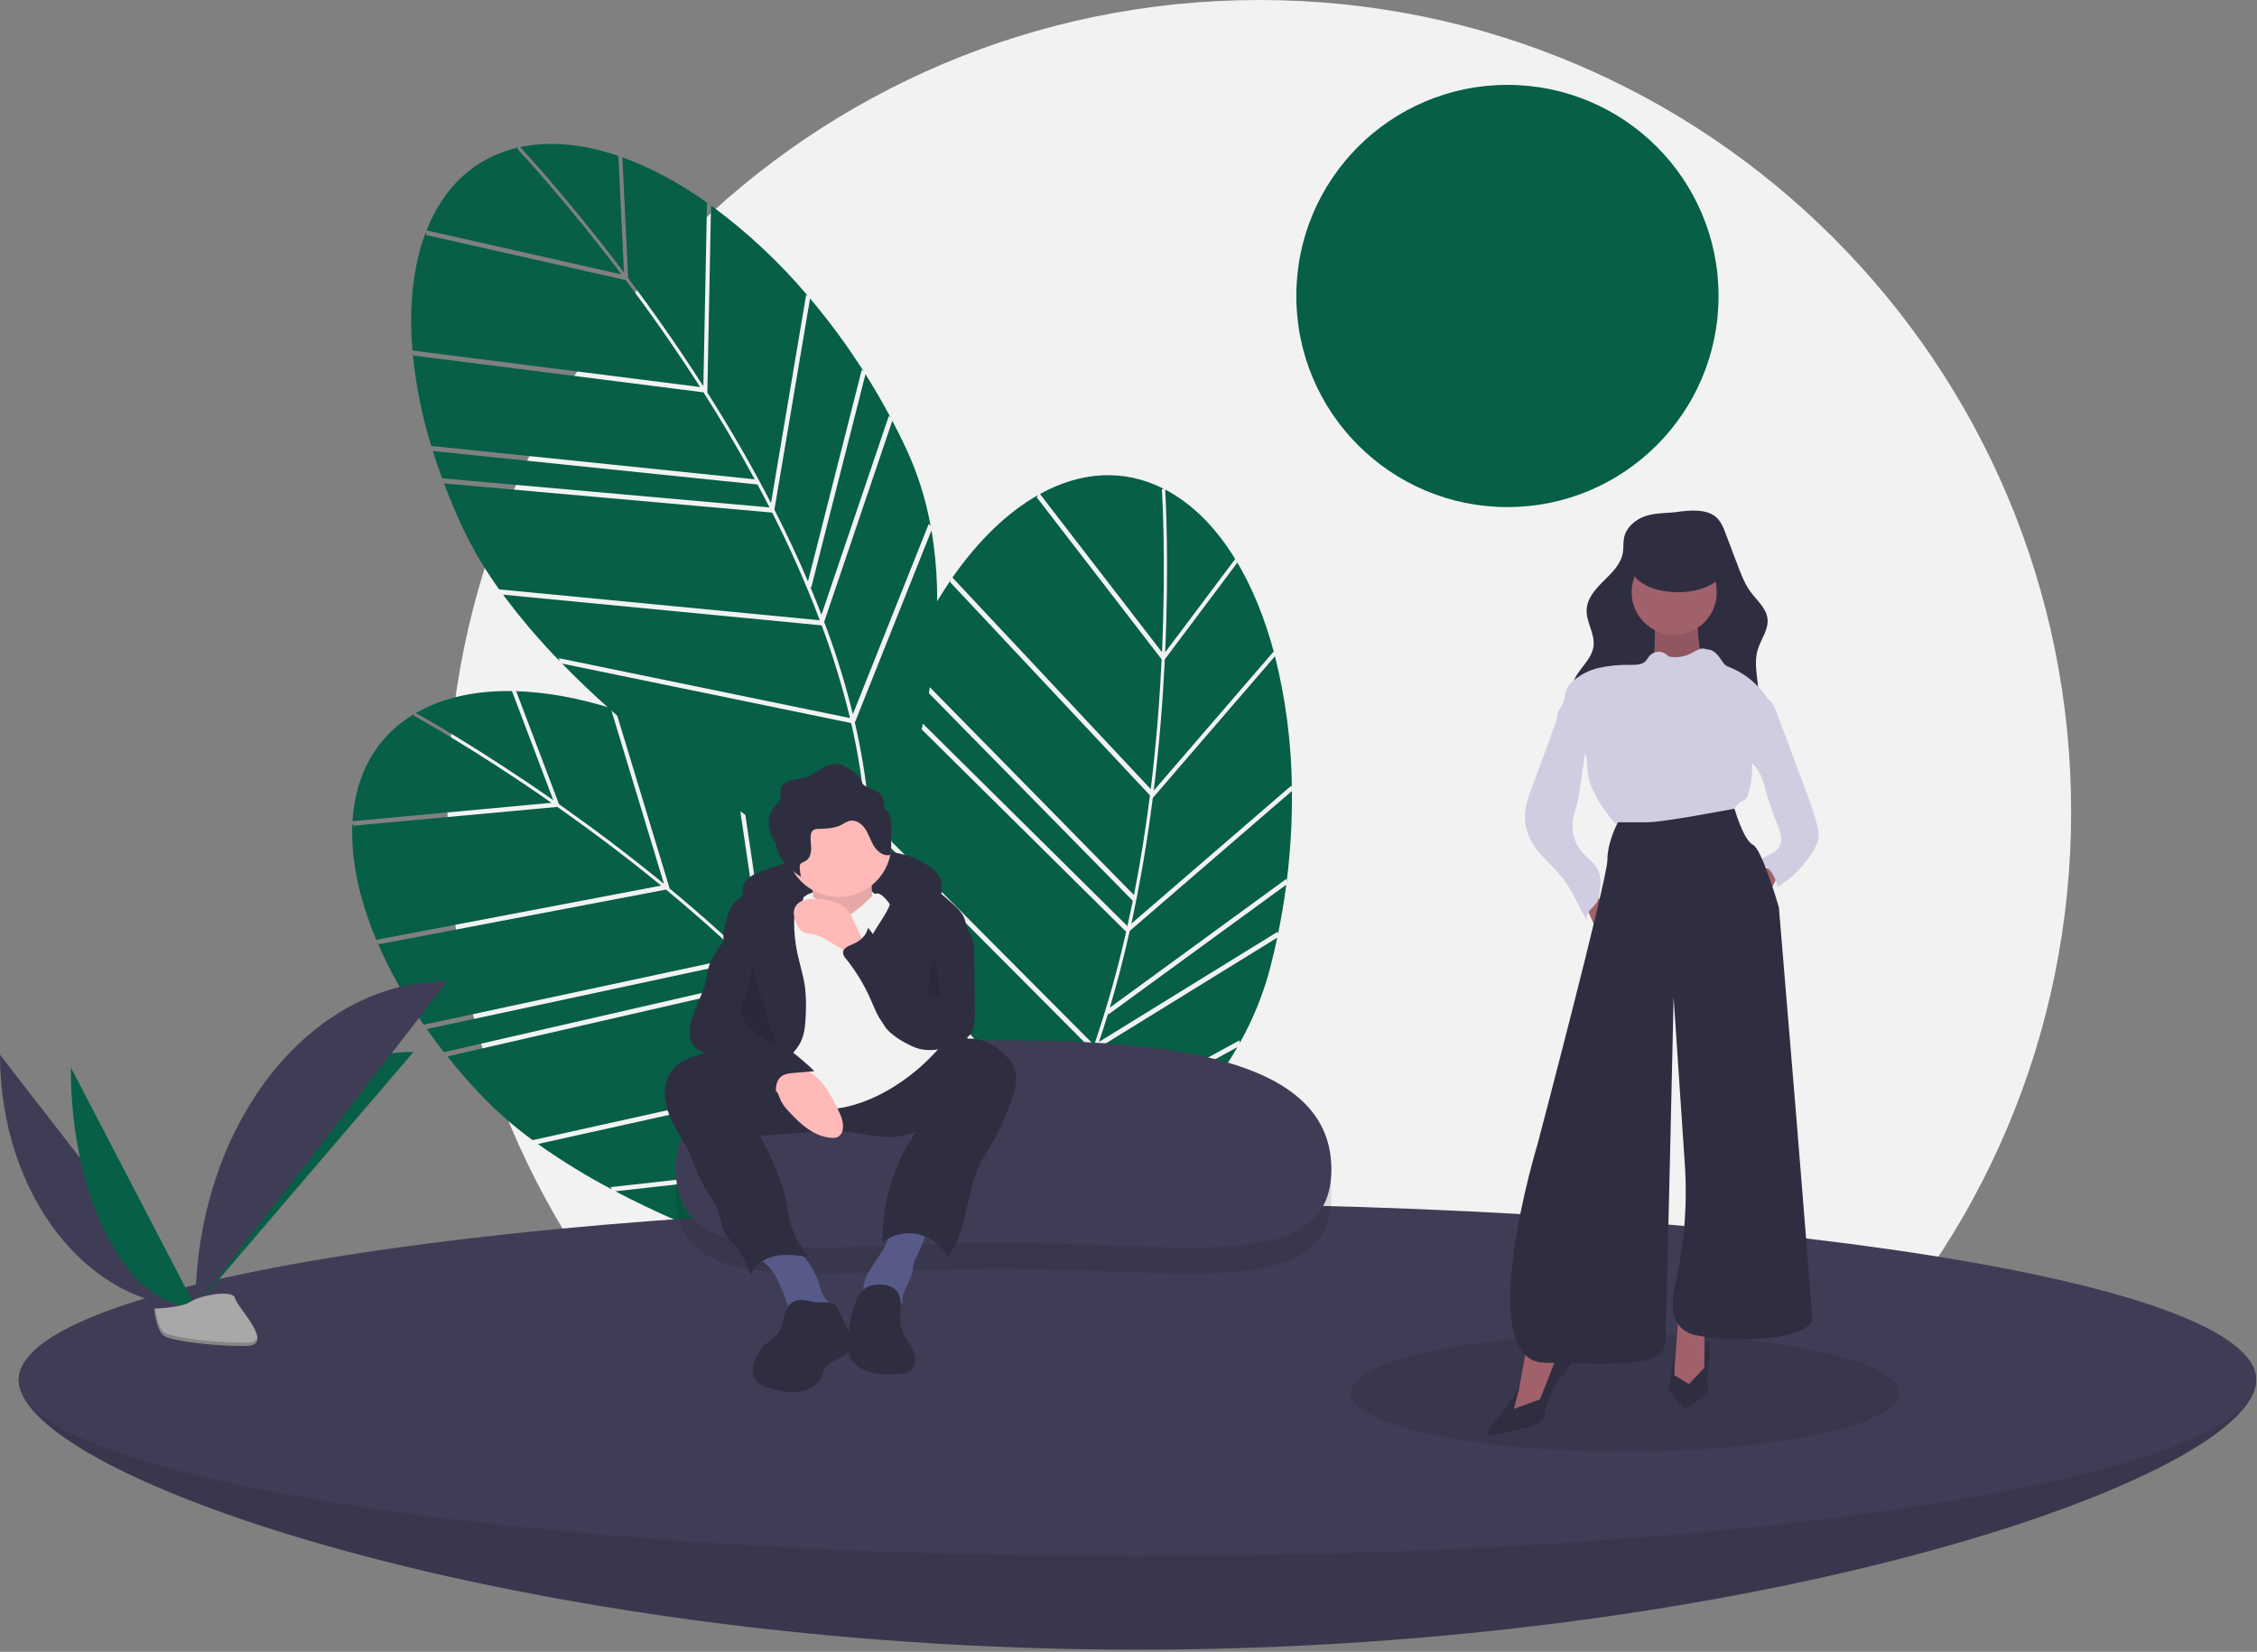 <svg width="1037" height="759" viewBox="0 0 1037 759" fill="none" xmlns="http://www.w3.org/2000/svg">
<rect x="0" y="0" width="1037" height="759" fill="#808080" stroke="none"/>
<g clip-path="url(#clip0_224_7395)">
<path d="M578.606 746C784.608 746 951.606 579.002 951.606 373C951.606 166.998 784.608 0 578.606 0C372.604 0 205.606 166.998 205.606 373C205.606 579.002 372.604 746 578.606 746Z" fill="#F2F2F2"/>
<path d="M692.607 233.001C746.179 233.001 789.607 189.573 789.607 136.001C789.607 82.43 746.179 39.001 692.607 39.001C639.036 39.001 595.607 82.43 595.607 136.001C595.607 189.573 639.036 233.001 692.607 233.001Z" fill="#065F46"/>
<path d="M285.964 72.484L288.616 127.76C299.606 142.419 311.463 159.194 323.165 177.476L324.836 93.146L325.758 93.736C312.222 84.066 298.462 76.668 285.042 71.971L285.964 72.484Z" fill="#065F46"/>
<path d="M286.683 125.192L284.115 71.647C269.043 66.507 254.42 64.802 241.053 67.186C240.357 67.31 239.674 67.453 238.992 67.597C242.388 71.241 262.181 92.761 286.683 125.192Z" fill="#065F46"/>
<path d="M408.376 191.139L409.265 191.988C405.613 185.118 401.741 178.438 397.65 171.949L372.725 270.022L372.303 269.65C374.105 273.952 375.819 278.225 377.444 282.469L408.376 191.139Z" fill="#065F46"/>
<path d="M370.406 135.383L371.324 136.118C358.146 120.504 343.166 106.507 326.696 94.417L324.992 180.354C335.882 197.539 345.632 214.467 354.242 231.136L370.406 135.383Z" fill="#065F46"/>
<path d="M189.602 162.213C191.002 176.698 193.863 191.004 198.139 204.914L346.771 220.244C339.011 205.936 331.002 192.512 323.226 180.277L189.98 163.381L189.602 162.213Z" fill="#065F46"/>
<path d="M203.546 220.954L203.146 219.788L353.575 233.159C351.758 229.604 349.92 226.096 348.062 222.636L198.882 207.249L198.49 206.081C199.993 210.984 201.679 215.941 203.546 220.954Z" fill="#065F46"/>
<path d="M395.956 169.905L396.86 170.702C389.402 158.972 381.161 147.759 372.193 137.139L355.811 234.187C361.489 245.335 366.631 256.326 371.239 267.16L395.956 169.905Z" fill="#065F46"/>
<path d="M392.774 332.019C398.753 357.889 401.018 382.35 399.523 405.132C407.935 387.208 439.926 312.954 427.968 243.752L392.774 332.019Z" fill="#065F46"/>
<path d="M231.142 273.257C239.101 283.979 247.77 294.155 257.091 303.717L256.728 302.421L390.539 329.949C387.058 315.503 382.713 301.279 377.529 287.353L231.142 273.257Z" fill="#065F46"/>
<path d="M285.528 126.095C259.009 91.013 238.085 68.84 237.784 68.523L238.129 67.784C218.006 72.352 203.797 86.044 195.979 105.861L285.528 126.095Z" fill="#065F46"/>
<path d="M378.683 285.761C379.177 287.081 379.679 288.403 380.156 289.717C384.752 302.307 388.659 315.137 391.859 328.152L426.719 240.723L427.57 241.577C425.363 229.411 421.624 217.573 416.441 206.348C414.385 201.946 412.232 197.611 409.983 193.342L378.683 285.761Z" fill="#065F46"/>
<path d="M321.668 177.839C310.086 159.772 298.364 143.199 287.499 128.713L195.896 108.014L195.585 106.858C189.867 121.917 187.776 140.418 189.508 161.081L321.668 177.839Z" fill="#065F46"/>
<path d="M391.081 332.246L258.249 304.919C314.121 362.274 392.289 406.26 397.278 409.041C399.606 383.771 396.966 357.815 391.081 332.246Z" fill="#065F46"/>
<path d="M376.588 284.999L376.617 284.911C370.231 268.073 362.942 251.591 354.782 235.537L203.983 222.132C206.543 228.912 209.437 235.764 212.664 242.689C217.363 252.555 222.953 261.972 229.364 270.822L376.588 284.999Z" fill="#065F46"/>
<path d="M568.411 258.67L535.197 302.935C534.312 321.235 532.745 341.718 530.097 363.262L585.171 299.378L585.505 300.42C581.247 284.339 575.368 269.864 568.028 257.688L568.411 258.67Z" fill="#065F46"/>
<path d="M535.346 299.724L567.52 256.847C559.191 243.275 549.015 232.635 537.2 225.945C536.585 225.597 535.968 225.271 535.35 224.948C535.642 229.92 537.16 259.118 535.346 299.724Z" fill="#065F46"/>
<path d="M587.012 428.134L587.155 429.355C588.724 421.734 590.002 414.12 590.99 406.513L509.241 466.15L509.153 465.595C507.797 470.058 506.391 474.442 504.937 478.747L587.012 428.134Z" fill="#065F46"/>
<path d="M593.329 360.973L593.568 362.125C593.377 341.694 590.767 321.359 585.793 301.543L529.669 366.644C527.095 386.826 523.808 406.081 519.807 424.411L593.329 360.973Z" fill="#065F46"/>
<path d="M436.963 266.318C428.803 278.367 421.881 291.21 416.303 304.651L521 411.258C524.15 395.288 526.543 379.841 528.357 365.458L436.509 267.459L436.963 266.318Z" fill="#065F46"/>
<path d="M410.237 320.454L410.673 319.3L518.003 425.544C518.871 421.647 519.693 417.774 520.469 413.924L415.386 306.923L415.829 305.774C413.86 310.509 411.996 315.402 410.237 320.454Z" fill="#065F46"/>
<path d="M590.989 403.858L591.177 405.049C592.914 391.258 593.719 377.365 593.586 363.466L519.069 427.762C516.332 439.969 513.283 451.715 509.921 462.998L590.989 403.858Z" fill="#065F46"/>
<path d="M485.14 526.687C473.244 550.426 459.387 570.71 443.705 587.302C461.616 578.863 533.616 542.078 568.543 481.152L485.14 526.687Z" fill="#065F46"/>
<path d="M398.131 378.338C397.423 391.672 397.61 405.039 398.689 418.349L399.236 417.119L484.738 523.668C491.271 510.321 496.997 496.595 501.886 482.563L398.131 378.338Z" fill="#065F46"/>
<path d="M533.881 299.683C535.832 255.75 533.859 225.327 533.83 224.89L534.567 224.541C516.154 215.225 496.478 216.707 477.817 226.984L533.881 299.683Z" fill="#065F46"/>
<path d="M503.79 482.072C503.329 483.404 502.873 484.743 502.402 486.059C497.912 498.687 492.737 511.06 486.901 523.125L569.513 478.022L569.625 479.223C575.684 468.445 580.354 456.943 583.523 444.992C584.746 440.29 585.853 435.578 586.844 430.856L503.79 482.072Z" fill="#065F46"/>
<path d="M528.713 362.587C531.316 341.285 532.858 321.044 533.729 302.956L476.38 228.589L476.878 227.5C462.869 235.452 449.458 248.367 437.613 265.386L528.713 362.587Z" fill="#065F46"/>
<path d="M483.691 525.782L398.815 420.013C405.265 499.823 437.414 583.558 439.483 588.881C457.393 570.904 471.915 549.228 483.691 525.782Z" fill="#065F46"/>
<path d="M502.663 480.149L502.742 480.1C508.563 463.058 513.461 445.715 517.416 428.146L409.822 321.64C407.47 328.495 405.328 335.618 403.396 343.009C400.723 353.605 399.023 364.423 398.315 375.328L502.663 480.149Z" fill="#065F46"/>
<path d="M237.239 317.768L256.846 369.518C271.83 380.062 288.291 392.35 305.071 406.12L280.594 325.404L281.653 325.679C265.791 320.667 250.418 317.884 236.204 317.566L237.239 317.768Z" fill="#065F46"/>
<path d="M254.214 367.673L235.222 317.544C219.3 317.314 204.865 320.213 192.89 326.612C192.267 326.945 191.661 327.292 191.057 327.64C195.413 330.056 220.888 344.404 254.214 367.673Z" fill="#065F46"/>
<path d="M390.332 392.775L391.441 393.308C385.844 387.903 380.097 382.748 374.2 377.841L380.81 478.815L380.294 478.592C383.338 482.127 386.288 485.661 389.146 489.194L390.332 392.775Z" fill="#065F46"/>
<path d="M336.988 351.486L338.088 351.901C320.729 341.126 302.156 332.444 282.755 326.037L307.698 408.292C323.367 421.27 337.871 434.355 351.212 447.547L336.988 351.486Z" fill="#065F46"/>
<path d="M173.331 432.888C179.14 446.231 186.282 458.953 194.649 470.859L340.741 439.498C328.939 428.288 317.172 417.997 305.995 408.765L174.052 433.883L173.331 432.888Z" fill="#065F46"/>
<path d="M204.749 484.443L204.008 483.457L351.204 449.677C348.377 446.858 345.545 444.09 342.708 441.373L196.077 472.851L195.343 471.861C198.289 476.059 201.424 480.253 204.749 484.443Z" fill="#065F46"/>
<path d="M371.957 376.42L373.064 376.899C362.345 368.049 351.042 359.932 339.23 352.604L353.647 449.963C362.493 458.81 370.781 467.673 378.512 476.553L371.957 376.42Z" fill="#065F46"/>
<path d="M419.041 531.579C432.723 554.335 442.438 576.898 448.058 599.026C450.518 579.38 457.991 498.874 425.228 436.757L419.041 531.579Z" fill="#065F46"/>
<path d="M247.16 525.655C258.044 533.391 269.434 540.389 281.254 546.603L280.508 545.482L416.275 530.302C408.499 517.639 399.971 505.455 390.736 493.813L247.16 525.655Z" fill="#065F46"/>
<path d="M253.395 368.889C217.332 343.722 190.579 329.102 190.194 328.893L190.294 328.084C172.568 338.649 163.287 356.061 161.978 377.325L253.395 368.889Z" fill="#065F46"/>
<path d="M391.341 491.942C392.219 493.045 393.105 494.147 393.965 495.249C402.227 505.802 409.909 516.797 416.975 528.184L423.103 434.261L424.177 434.81C418.318 423.923 411.102 413.821 402.704 404.747C399.388 401.196 396 397.739 392.542 394.374L391.341 491.942Z" fill="#065F46"/>
<path d="M303.76 406.928C287.161 393.326 270.89 381.188 256.079 370.769L162.564 379.398L161.911 378.395C161.128 394.484 164.858 412.725 172.892 431.841L303.76 406.928Z" fill="#065F46"/>
<path d="M417.5 532.319L282.727 547.388C353.59 584.664 441.527 602.335 447.131 603.437C441.534 578.685 431 554.816 417.5 532.319Z" fill="#065F46"/>
<path d="M389.113 491.865L389.114 491.772C377.835 477.733 365.809 464.311 353.086 451.565L205.529 485.429C210.059 491.085 214.929 496.707 220.138 502.296C227.658 510.226 235.885 517.453 244.717 523.888L389.113 491.865Z" fill="#065F46"/>
<path d="M1036.61 634.001C1036.61 678.736 806.482 758.001 522.608 758.001C238.734 758.001 8.608 678.736 8.608 634.001C8.608 589.266 238.734 596.001 522.608 596.001C806.482 596.001 1036.61 589.266 1036.61 634.001Z" fill="#3F3D56"/>
<path opacity="0.1" d="M1036.61 634.001C1036.61 678.736 806.482 758.001 522.608 758.001C238.734 758.001 8.608 678.736 8.608 634.001C8.608 589.266 238.734 596.001 522.608 596.001C806.482 596.001 1036.61 589.266 1036.61 634.001Z" fill="black"/>
<path d="M522.608 715.001C806.482 715.001 1036.61 678.736 1036.61 634.001C1036.61 589.266 806.482 553.001 522.608 553.001C238.734 553.001 8.608 589.266 8.608 634.001C8.608 678.736 238.734 715.001 522.608 715.001Z" fill="#3F3D56"/>
<path opacity="0.1" d="M611.721 549.339C611.721 598.076 543.787 583.001 460.608 583.001C377.429 583.001 310.504 598.076 310.504 549.339C310.504 500.601 378.429 490.001 461.608 490.001C544.787 490.001 611.721 500.601 611.721 549.339Z" fill="black"/>
<path d="M611.721 537.339C611.721 586.076 543.787 571.001 460.608 571.001C377.429 571.001 310.504 586.076 310.504 537.339C310.504 488.601 378.429 478.001 461.608 478.001C544.787 478.001 611.721 488.601 611.721 537.339Z" fill="#3F3D56"/>
<path d="M344.138 403.233C345.967 401.931 347.987 400.918 350.125 400.231C363.679 395.187 377.882 392.096 392.306 391.048C404.849 390.159 418.443 391.215 428.24 399.098C429.763 400.216 431.01 401.669 431.885 403.345C433.117 406.004 432.743 409.096 432.344 412C432.255 413.126 431.971 414.229 431.505 415.258C430.187 417.768 426.941 418.647 424.122 418.346C421.303 418.045 418.658 416.853 415.877 416.3C414.156 416 412.416 415.822 410.67 415.769L393.23 414.825C382.385 414.238 371.398 413.661 360.76 415.849C357.485 416.438 354.321 417.528 351.379 419.082C348.949 420.446 347.313 422.404 345.059 419.884C341.098 415.457 338.905 407.322 344.138 403.233Z" fill="#2F2E41"/>
<path d="M371.163 410.945C371.163 410.945 394.62 400.43 403.517 412.563C412.415 424.696 398.664 419.843 398.664 419.843L383.296 424.696L366.31 421.46L371.163 410.945Z" fill="#F2F2F2"/>
<path d="M372.376 403.261C372.376 403.261 375.611 418.629 373.185 422.674C370.758 426.718 386.936 432.38 386.936 432.38L402.304 425.909C402.304 425.909 398.26 400.834 402.304 395.981L372.376 403.261Z" fill="#FFB9B9"/>
<path opacity="0.1" d="M372.376 403.261C372.376 403.261 375.611 418.629 373.185 422.674C370.758 426.718 386.936 432.38 386.936 432.38L402.304 425.909C402.304 425.909 398.26 400.834 402.304 395.981L372.376 403.261Z" fill="black"/>
<path d="M357.219 588.056C359.394 592.565 361.182 597.251 362.564 602.063C362.587 602.222 362.643 602.375 362.729 602.51C362.814 602.646 362.928 602.762 363.061 602.851C363.195 602.94 363.346 603 363.504 603.026C363.663 603.053 363.825 603.045 363.98 603.005L378.368 602.989C380.143 602.987 382.525 602.417 382.507 600.641C382.494 599.394 381.219 598.616 380.27 597.806C377.636 595.559 376.95 591.853 375.859 588.568C373.739 582.238 369.653 576.75 364.197 572.904C363.459 572.326 362.611 571.907 361.704 571.672C360.792 571.539 359.863 571.59 358.971 571.82C356.445 572.329 347.014 574.073 348.795 577.746C349.562 579.328 352.405 580.975 353.597 582.452C354.986 584.196 356.2 586.073 357.219 588.056Z" fill="#575A89"/>
<path d="M407.25 571.369C406.743 572.435 406.178 573.473 405.559 574.478C403.474 577.916 401.014 581.123 399.073 584.643C397.765 586.794 396.957 589.212 396.71 591.717C396.599 592.97 396.791 594.231 397.268 595.394C397.746 596.557 398.496 597.589 399.456 598.402C401.544 599.987 404.408 600.06 407.003 599.691C409.599 599.322 412.18 598.578 414.794 598.774C413.913 593.786 418.119 589.396 419.172 584.441C419.467 583.049 419.511 581.606 419.907 580.239C420.333 578.99 420.879 577.784 421.535 576.639C423.63 572.559 425.111 568.192 425.929 563.68C426.028 563.133 413.14 563.043 411.931 563.304C408.158 564.12 408.71 568.24 407.25 571.369Z" fill="#575A89"/>
<path d="M307.913 493.003C304.234 498.761 305.081 506.391 307.665 512.717C310.25 519.042 314.362 524.634 317.177 530.86C318.972 534.829 320.23 539.038 322.251 542.897C324.754 547.675 328.407 551.888 330.086 557.014C331.157 560.281 331.402 563.863 333.136 566.832C334.184 568.419 335.381 569.903 336.709 571.264C340.444 575.543 343.248 580.551 344.943 585.972C346.528 581.251 351.273 578.156 356.147 577.135C361.021 576.114 366.071 576.807 371.002 577.504C368.251 573.243 365.474 568.927 363.835 564.128C362.249 559.486 361.781 554.548 360.713 549.761C358.522 539.943 353.843 530.888 349.211 521.96L373.021 520.071C376.907 519.681 380.815 519.536 384.719 519.637C390.865 519.927 396.886 521.433 402.999 522.13C409.112 522.826 415.579 522.644 421.026 519.784C410.609 534.731 405.184 552.588 405.526 570.804C407.855 569 410.557 567.739 413.435 567.115C416.314 566.49 419.295 566.517 422.162 567.193C425.029 567.87 427.708 569.179 430.003 571.025C432.298 572.87 434.152 575.206 435.428 577.86C444.759 565.109 443.65 547.358 451.044 533.394C452.564 530.522 454.427 527.848 456.068 525.043C459.169 519.412 461.823 513.546 464.008 507.499C466.076 502.209 468.159 496.323 466.176 491.001C465.352 488.981 464.153 487.137 462.641 485.565C458.375 480.862 452.437 477.382 446.088 477.237C436.343 477.015 428.293 484.239 419.744 488.923C409.539 494.347 397.996 496.741 386.475 495.822C374.733 494.991 363.518 491.147 352.331 487.762C346.734 485.99 341.046 484.522 335.29 483.366C330.493 482.466 325.924 483.463 321.196 484.69C316.049 486.026 310.875 488.367 307.913 493.003Z" fill="#2F2E41"/>
<path d="M409.584 387.893C409.578 394.327 407.02 400.496 402.47 405.045C397.921 409.595 391.752 412.153 385.318 412.158C383.872 412.161 382.429 412.031 381.006 411.77C376.465 410.95 372.252 408.852 368.861 405.722C365.47 402.592 363.042 398.56 361.861 394.099C360.681 389.638 360.797 384.932 362.196 380.535C363.595 376.137 366.219 372.23 369.76 369.271C373.302 366.312 377.613 364.424 382.189 363.829C386.766 363.234 391.417 363.956 395.597 365.911C399.777 367.866 403.313 370.972 405.791 374.865C408.268 378.759 409.584 383.278 409.584 387.893Z" fill="#FFB9B9"/>
<path d="M371.163 410.945C371.163 410.945 375.611 412.967 377.229 414.585C378.847 416.203 383.7 425.1 391.789 419.438C399.877 413.776 400.686 410.541 403.113 410.541C405.539 410.541 408.775 415.394 408.775 415.394L431.018 482.125C425.023 488.892 418.075 494.75 410.392 499.516C397.451 507.604 382.082 511.649 374.802 508.413C367.523 505.178 353.772 502.751 351.345 496.28C348.919 489.809 344.875 470.397 344.875 470.397L356.199 421.056L371.163 410.945Z" fill="#F2F2F2"/>
<path d="M368.039 478.435C369.803 474.626 370.059 470.315 370.208 466.12C370.446 461.965 370.336 457.798 369.879 453.661C369.162 448.251 367.4 443.038 366.288 437.695C365.312 433.008 364.838 428.232 364.873 423.445C364.889 421.261 365.047 418.961 366.238 417.13C367.068 415.852 368.367 414.863 368.886 413.43C369.903 410.621 367.389 407.679 364.635 406.522C361.279 405.264 357.609 405.117 354.164 406.102C350.746 407.089 347.444 408.44 344.315 410.131C341.948 411.14 339.771 412.547 337.879 414.291C335.369 416.889 334.265 420.508 333.373 424.009C332.66 426.812 332.025 429.734 332.568 432.575C333.45 437.187 337.21 440.656 339.215 444.903C341.542 449.835 341.386 455.581 340.46 460.955C339.534 466.329 337.89 471.584 337.384 477.013C336.877 482.443 337.655 488.279 341.056 492.542C342.443 494.278 346.203 498.395 348.741 497.929C350.734 497.563 353.625 493.174 355.231 491.783C359.87 487.764 365.375 484.19 368.039 478.435Z" fill="#2F2E41"/>
<path d="M410.418 408.307C410.489 412.818 408.5 417.107 406.162 420.965C403.823 424.823 401.076 428.473 399.353 432.642C397.211 437.862 396.774 443.625 398.103 449.108C398.598 450.976 399.193 452.815 399.888 454.618L404.32 466.774C404.916 468.685 405.781 470.502 406.889 472.169C407.891 473.447 409.067 474.577 410.382 475.529C413.748 478.248 417.622 480.268 421.778 481.474C425.962 482.671 430.428 482.416 434.449 480.751C434.877 464.272 437.524 447.925 442.321 432.153C443.207 429.242 444.175 426.177 443.491 423.211C442.726 419.889 440.058 417.395 437.521 415.118C429.765 408.152 421.235 400.835 410.852 399.896C404.843 399.353 410.367 405.046 410.418 408.307Z" fill="#2F2E41"/>
<path d="M357.337 502.349C357.952 503.554 358.335 504.865 358.943 506.073C359.841 507.692 360.951 509.185 362.244 510.511C367.652 516.508 374.263 522.482 382.33 522.843C383.132 522.918 383.94 522.817 384.698 522.545C385.38 522.196 385.966 521.685 386.405 521.057C386.844 520.43 387.123 519.704 387.217 518.943C387.789 515.811 386.407 512.685 385.022 509.817C382.021 503.603 378.645 497.23 373.027 493.222C370.222 491.299 367.017 490.038 363.654 489.532C360.291 489.026 356.857 489.289 353.61 490.301C350.684 491.202 345.831 492.776 349.706 495.446C352.645 497.472 355.633 499.014 357.337 502.349Z" fill="#FFB9B9"/>
<path d="M392.21 423.225C391.368 420.951 390.077 418.87 388.414 417.105C386.737 415.687 384.751 414.681 382.616 414.167C379.849 413.377 376.987 412.966 374.109 412.948C370.684 412.927 366.712 413.845 365.257 416.947C364.102 419.41 364.997 422.326 366.16 424.785C366.657 426.059 367.485 427.177 368.558 428.025C370.036 429.023 371.946 428.991 373.697 429.325C376.413 430.015 378.984 431.18 381.293 432.767L387.293 436.394L397.599 442.623C397.327 442.459 397.424 435.392 397.107 434.234C396.087 430.503 393.792 426.759 392.21 423.225Z" fill="#FFB9B9"/>
<path d="M362.189 600.232C359.778 603.509 360.261 608.193 358.125 611.656C356.274 614.658 352.784 616.231 350.468 618.891C349.729 619.775 349.07 620.723 348.5 621.723C346.351 625.322 344.605 629.934 346.721 633.552C348.423 636.462 352.001 637.6 355.282 638.375C359.429 639.355 363.738 640.139 367.933 639.39C372.129 638.641 376.229 636.073 377.724 632.082C378.018 631.079 378.368 630.093 378.771 629.128C381.045 624.652 388.177 624.603 390.504 620.154C392.133 617.041 390.636 613.277 389.139 610.098L384.569 600.389C383.052 597.167 376.904 599.02 373.699 598.247C369.518 597.24 365.197 596.131 362.189 600.232Z" fill="#2F2E41"/>
<path d="M397.54 591.891C395.669 593.364 394.238 595.324 393.405 597.556C391.143 602.774 390.366 608.495 389.612 614.132C389.182 616.374 389.138 618.673 389.481 620.931C390.456 625.534 394.628 628.925 399.118 630.332C403.608 631.74 408.425 631.523 413.125 631.293C414.641 631.331 416.146 631.026 417.528 630.398C419.89 629.096 420.813 626.034 420.408 623.367C420.003 620.701 418.546 618.328 417.12 616.038C415.693 613.749 414.235 611.377 413.827 608.711C413.14 604.226 415.078 597.642 412.323 593.584C409.562 589.518 401.225 589.308 397.54 591.891Z" fill="#2F2E41"/>
<path d="M408.973 375.246C408.541 373.795 407.59 372.554 406.302 371.759C406.368 370.205 406.178 368.65 405.738 367.158C404.268 362.813 400.787 363.062 397.502 361.142C396.077 360.308 396.165 359.572 395.423 358.203C394.451 356.409 392.995 354.923 391.221 353.915C389.113 352.572 386.889 351.19 384.396 351.02C379.157 350.663 375.14 355.59 370.133 357.172C367.926 357.869 365.554 357.898 363.336 358.557C361.117 359.216 358.903 360.789 358.573 363.08C358.42 364.137 358.689 365.222 358.534 366.28C358.227 368.381 356.383 369.853 355.149 371.581C352.42 375.403 352.732 380.803 354.914 384.962C355.374 385.822 355.9 386.646 356.488 387.424C356.67 389.39 357.235 391.301 358.15 393.05C360.332 397.209 364.088 400.317 368.011 402.898C367.69 401.519 367.495 400.113 367.429 398.699C367.374 398.227 367.435 397.75 367.608 397.307C368.045 396.394 369.199 396.151 370.079 395.651C371.903 394.615 372.618 392.322 372.67 390.226C372.723 388.129 372.279 386.03 372.498 383.944C372.507 383.465 372.616 382.992 372.818 382.557C373.021 382.122 373.312 381.735 373.673 381.419C374.346 381.035 375.115 380.852 375.889 380.891C379.624 380.739 383.527 380.67 386.822 378.904C387.885 378.198 389.027 377.62 390.225 377.182C393.026 376.452 395.888 378.415 397.501 380.817C399.115 383.219 399.92 386.077 401.409 388.559C402.898 391.04 405.47 393.253 408.349 392.959C408.511 392.959 408.672 392.926 408.82 392.86C408.968 392.794 409.1 392.697 409.209 392.577C409.333 392.354 409.388 392.099 409.367 391.844L409.528 380.84C409.662 378.957 409.474 377.066 408.973 375.246Z" fill="#2F2E41"/>
<path d="M332.179 432.809C329.864 436.225 327.194 439.509 325.922 443.435C325.174 445.742 324.941 448.18 324.4 450.545C322.596 458.419 317.385 465.413 316.861 473.474C316.678 475.265 316.941 477.074 317.627 478.739C319.122 481.991 322.699 483.704 326.112 484.782C329.525 485.86 333.189 486.637 335.913 488.958C337.285 490.273 338.528 491.714 339.627 493.264C344.071 498.791 350.05 502.881 356.811 505.021C356.277 501.341 356.027 496.904 358.969 494.629C360.561 493.398 362.689 493.179 364.695 493.005L374.172 492.186C367.853 486.057 360.887 480.63 353.397 476.002C350.776 474.383 347.924 472.675 346.727 469.837C346.109 468.008 345.853 466.076 345.972 464.149C345.907 457.101 345.31 450.067 344.186 443.109C343.406 438.277 342.373 433.488 341.192 428.739C340.86 427.405 338.899 421.425 336.486 422.824C335.918 423.154 335.386 426.948 335.054 427.735C334.264 429.516 333.301 431.216 332.179 432.809Z" fill="#2F2E41"/>
<path d="M441.335 419.902L445.206 427.951C447.07 431.261 447.919 435.046 447.646 438.835L447.876 462.98C448.054 466.206 447.787 469.441 447.082 472.594C446.84 473.633 446.386 474.611 445.747 475.465C445.09 476.202 444.317 476.825 443.458 477.309C436.133 481.886 426.635 484.487 418.896 480.652C417.124 479.707 415.438 478.607 413.86 477.365C410.776 475.081 407.646 472.752 405.339 469.685C402.924 466.475 401.54 462.632 399.915 458.959C396.999 452.369 393.232 446.19 388.71 440.579C387.96 439.838 387.473 438.872 387.322 437.829C387.274 435.712 389.785 434.671 391.743 433.865C395.088 432.49 398.242 429.835 398.801 426.262C405.914 435.589 413.763 445.444 424.986 448.853C425.162 448.965 425.365 449.028 425.574 449.034C425.783 449.041 425.989 448.99 426.172 448.889C426.355 448.787 426.506 448.639 426.611 448.458C426.716 448.277 426.77 448.072 426.768 447.863C427.404 445.197 427.63 442.452 428.096 439.751C428.951 434.833 430.597 430.086 432.97 425.695C434.299 423.233 438.604 414.22 441.335 419.902Z" fill="#2F2E41"/>
<path opacity="0.1" d="M345.294 443.178C345.401 448.892 344.187 454.554 341.747 459.721C341.113 460.864 340.645 462.091 340.359 463.366C339.934 466.085 341.482 468.718 343.25 470.826C346.74 474.973 351.266 478.122 356.367 479.952" fill="black"/>
<path opacity="0.1" d="M429.337 438.363C428.766 439.896 429.284 441.592 429.724 443.168C430.997 447.739 431.592 452.473 431.488 457.217C431.507 457.3 431.504 457.386 431.481 457.468C431.458 457.55 431.415 457.625 431.355 457.685C431.296 457.746 431.222 457.791 431.141 457.817C431.06 457.842 430.974 457.847 430.89 457.83C429.023 457.944 426.886 457.957 425.619 456.58" fill="black"/>
<path opacity="0.1" d="M746.608 667.001C816.196 667.001 872.608 654.913 872.608 640.001C872.608 625.09 816.196 613.001 746.608 613.001C677.02 613.001 620.608 625.09 620.608 640.001C620.608 654.913 677.02 667.001 746.608 667.001Z" fill="black"/>
<path d="M809.608 399.001L800.608 408.001L809.608 417.001L818.608 399.001H809.608Z" fill="#A0616A"/>
<path d="M811.635 320.961C814.16 321.994 815.362 324.82 816.313 327.378L827.988 358.749L830.261 364.856C831.375 367.85 832.49 370.847 833.433 373.9C834.029 375.831 834.555 377.782 835.012 379.753C835.485 381.439 835.667 383.194 835.55 384.942C835.234 386.864 834.532 388.703 833.487 390.348C829.425 397.422 823.64 403.355 816.671 407.594C816.269 405 815.223 402.549 813.629 400.464C812.034 398.378 809.942 396.726 807.545 395.659L813.582 392.338C814.859 391.739 816.008 390.897 816.965 389.861C817.549 389.052 817.965 388.133 818.187 387.16C818.409 386.187 818.432 385.18 818.256 384.197C817.894 382.237 817.292 380.329 816.464 378.516C814.439 373.46 812.681 368.302 811.199 363.062C810.322 359.962 809.516 356.776 807.779 354.064C806.202 351.603 803.92 349.636 802.487 347.088C800.304 343.206 800.36 338.427 801.324 334.078C802.138 330.407 803.503 326.875 804.651 323.301C805.553 320.493 808.931 319.854 811.635 320.961Z" fill="#D0CDE1"/>
<path d="M755.972 237.144C751.33 238.712 747.124 242.379 746.174 247.186C745.733 249.414 746.003 251.73 745.632 253.971C744.772 259.168 740.693 263.137 736.93 266.823C733.168 270.51 729.282 274.794 729.007 280.054C728.707 285.814 732.884 291.211 732.161 296.934C731.322 303.582 724.299 307.89 722.563 314.363C721.404 318.685 722.825 323.341 725.161 327.157C729.615 334.429 737.227 339.366 745.333 342.013C753.439 344.66 762.072 345.216 770.599 345.306C780.982 345.414 792.254 344.523 800.055 337.671C804.511 333.722 807.309 328.234 807.889 322.308C808.63 314.371 805.317 306.17 807.602 298.532C809.04 293.726 812.647 289.336 812.109 284.348C811.582 279.471 807.323 276.014 804.401 272.074C801.672 268.395 800.017 264.051 798.394 259.768L792.842 245.113C791.751 242.232 790.552 239.203 788.12 237.312C783.567 233.772 776.245 234.468 770.921 235.198C765.981 235.875 760.722 235.54 755.972 237.144Z" fill="#2F2E41"/>
<path d="M760.267 285.44C760.267 285.44 760.81 301.742 759.18 303.372C757.55 305.003 765.701 315.871 765.701 315.871L780.373 315.328L787.981 309.35L781.46 300.655C781.46 300.655 778.743 286.527 780.916 283.266C783.09 280.006 760.267 285.44 760.267 285.44Z" fill="#A0616A"/>
<path opacity="0.1" d="M760.267 285.44C760.267 285.44 760.81 301.742 759.18 303.372C757.55 305.003 765.701 315.871 765.701 315.871L780.373 315.328L787.981 309.35L781.46 300.655C781.46 300.655 778.743 286.527 780.916 283.266C783.09 280.006 760.267 285.44 760.267 285.44Z" fill="black"/>
<path d="M726.303 411.24L735.541 431.89L742.606 423.195L728.477 404.719L726.303 411.24Z" fill="#A0616A"/>
<path d="M701.578 618.009L697.774 639.203L691.253 648.441L695.057 650.614L701.578 649.527L709.186 646.81L712.446 634.312L718.424 618.009H701.578Z" fill="#A0616A"/>
<path d="M771.135 604.967L768.961 635.399L774.395 639.746L783.09 632.138V609.858L771.135 604.967Z" fill="#A0616A"/>
<path d="M769.233 291.689C780.037 291.689 788.796 282.93 788.796 272.126C788.796 261.322 780.037 252.563 769.233 252.563C758.428 252.563 749.67 261.322 749.67 272.126C749.67 282.93 758.428 291.689 769.233 291.689Z" fill="#A0616A"/>
<path d="M784.329 298.438C783.742 298.156 783.102 298.004 782.452 297.991C781.801 297.979 781.156 298.106 780.559 298.366C779.372 298.891 778.22 299.492 777.11 300.164C774.255 301.649 771.018 302.238 767.822 301.853C767.447 301.824 767.079 301.73 766.737 301.573C766.374 301.348 766.04 301.078 765.742 300.771C764.584 299.829 763.105 299.375 761.618 299.503C760.131 299.631 758.751 300.332 757.771 301.458C757.196 302.174 756.803 303.028 756.176 303.699C754.552 305.435 751.872 305.506 749.495 305.501C744.566 305.364 739.638 305.816 734.816 306.847C729.972 307.892 725.511 310.256 721.926 313.677C720.947 314.597 720.168 315.709 719.636 316.942C718.98 318.633 719.066 320.532 718.477 322.247C717.821 324.157 716.367 325.724 715.778 327.656C715.335 329.111 715.397 330.731 714.655 332.059C717.831 334.808 720.521 338.474 723.697 341.222C725.8 343.042 728.001 345.011 728.792 347.677C729.147 349.321 729.305 351.002 729.262 352.683C729.655 360.721 734.014 368.013 738.889 374.416C740.226 376.315 741.825 378.015 743.64 379.464C746.104 381.141 748.902 382.265 751.842 382.757C757.394 383.893 763.108 383.887 768.774 383.831C774.63 383.772 780.589 383.648 786.155 381.828C788.988 381.038 791.537 379.455 793.502 377.266C795.792 374.454 796.685 370.387 799.808 368.544C800.565 368.198 801.281 367.77 801.945 367.269C802.581 366.578 803.031 365.738 803.254 364.826C804.346 361.413 804.948 357.862 805.042 354.279C804.962 352.129 805.107 349.977 805.477 347.858C806.017 345.99 806.804 344.203 807.818 342.544L814.291 330.804C814.817 329.85 814.68 328.446 814.728 327.357C814.68 325.788 814.198 324.262 813.336 322.95C809.137 315.529 802.542 309.756 794.631 306.576C794.007 306.365 793.414 306.074 792.864 305.711C792.217 305.167 791.67 304.514 791.247 303.781C789.529 301.193 787.431 298.277 784.329 298.438Z" fill="#D0CDE1"/>
<path d="M703.654 362.374C702.377 365.478 701.44 368.71 700.858 372.015C700.233 376.581 700.969 381.23 702.974 385.38C706.463 392.56 713.331 397.43 718.178 403.773C722.681 409.667 725.363 416.731 729.263 423.04C728.583 421.434 729.409 419.575 730.522 418.232C731.635 416.889 733.058 415.775 733.874 414.234C734.429 413.04 734.779 411.761 734.907 410.45C735.489 406.538 735.803 402.287 733.808 398.872C732.307 396.301 729.714 394.593 727.66 392.437C725.607 390.243 724.098 387.598 723.254 384.714C722.411 381.83 722.257 378.788 722.804 375.834C723.2 373.8 723.926 371.848 724.471 369.849C725.145 367.162 725.655 364.437 725.998 361.688L728.446 344.881C729.096 340.41 729.647 335.463 727.115 331.722C726.621 330.938 725.938 330.292 725.129 329.843C724.459 329.536 723.746 329.335 723.015 329.247C720.352 328.812 716.745 327.646 715.444 330.499C713.875 333.944 712.782 337.698 711.468 341.25L703.654 362.374Z" fill="#D0CDE1"/>
<path d="M796.918 371.571C796.918 371.571 764.614 377.82 757.006 377.82H743.421C743.421 377.82 738.53 386.515 738.53 395.209C738.53 403.904 706.469 525.629 706.469 525.629C706.469 525.629 676.037 625.617 709.729 626.161C743.421 626.704 764.614 628.334 765.157 616.923C765.701 605.511 768.961 458.245 768.961 458.245L774.034 533.969C775.397 552.715 773.941 571.56 769.715 589.874C767.282 600.142 767.659 611.398 779.83 613.662C803.197 618.009 832.541 614.205 832.541 606.054C832.541 597.903 817.325 416.946 817.325 416.946C817.325 416.946 809.718 390.319 805.37 388.145C801.023 385.971 796.918 371.571 796.918 371.571Z" fill="#2F2E41"/>
<path d="M695.601 647.354L707.556 643.006L715.707 622.357L724.401 621.27C724.401 621.27 719.511 631.595 716.794 633.225C714.077 634.855 709.729 648.441 709.729 648.441C709.729 648.441 711.903 653.875 701.578 656.048C691.253 658.222 683.645 659.852 683.645 659.852C683.645 659.852 682.559 657.679 687.449 652.244C692.34 646.81 698.051 637.662 698.051 637.662L695.601 647.354Z" fill="#2F2E41"/>
<path d="M768.961 622.357L766.788 638.659C766.788 638.659 772.765 647.354 774.395 647.354C776.026 647.354 784.72 639.746 784.72 639.746C784.72 639.746 784.177 631.595 784.72 629.421C785.264 627.247 786.351 616.922 784.72 616.379C783.09 615.836 783.09 628.49 783.09 628.49L776.026 635.942L769.214 631.858L768.961 622.357Z" fill="#2F2E41"/>
<path d="M770.863 272.126C782.568 272.126 792.056 267.017 792.056 260.714C792.056 254.412 782.568 249.303 770.863 249.303C759.158 249.303 749.67 254.412 749.67 260.714C749.67 267.017 759.158 272.126 770.863 272.126Z" fill="#2F2E41"/>
<path d="M0 484.66C0 548.676 40.16 600.477 89.791 600.477Z" fill="#3F3D56"/>
<path d="M89.791 600.477C89.791 535.742 134.607 483.359 189.992 483.359Z" fill="#065F46"/>
<path d="M32.533 490.463C32.533 551.272 58.142 600.477 89.791 600.477Z" fill="#065F46"/>
<path d="M89.791 600.477C89.791 517.76 141.592 450.826 205.608 450.826Z" fill="#3F3D56"/>
<path d="M70.901 601.294C70.901 601.294 83.635 600.902 87.473 598.169C91.31 595.436 107.06 592.173 108.012 596.556C108.964 600.939 127.149 618.353 112.773 618.469C98.396 618.585 79.368 616.23 75.538 613.897C71.708 611.564 70.901 601.294 70.901 601.294Z" fill="#A8A8A8"/>
<path opacity="0.2" d="M113.029 616.944C98.653 617.06 79.625 614.705 75.794 612.371C72.877 610.595 71.715 604.219 71.326 601.277C71.057 601.289 70.901 601.294 70.901 601.294C70.901 601.294 71.708 611.564 75.538 613.897C79.368 616.23 98.396 618.586 112.773 618.47C116.922 618.436 118.356 616.96 118.277 614.773C117.701 616.094 116.118 616.919 113.029 616.944Z" fill="black"/>
</g>
<defs>
<clipPath id="clip0_224_7395">
<rect width="1036.61" height="758.001" fill="white"/>
</clipPath>
</defs>
</svg>
